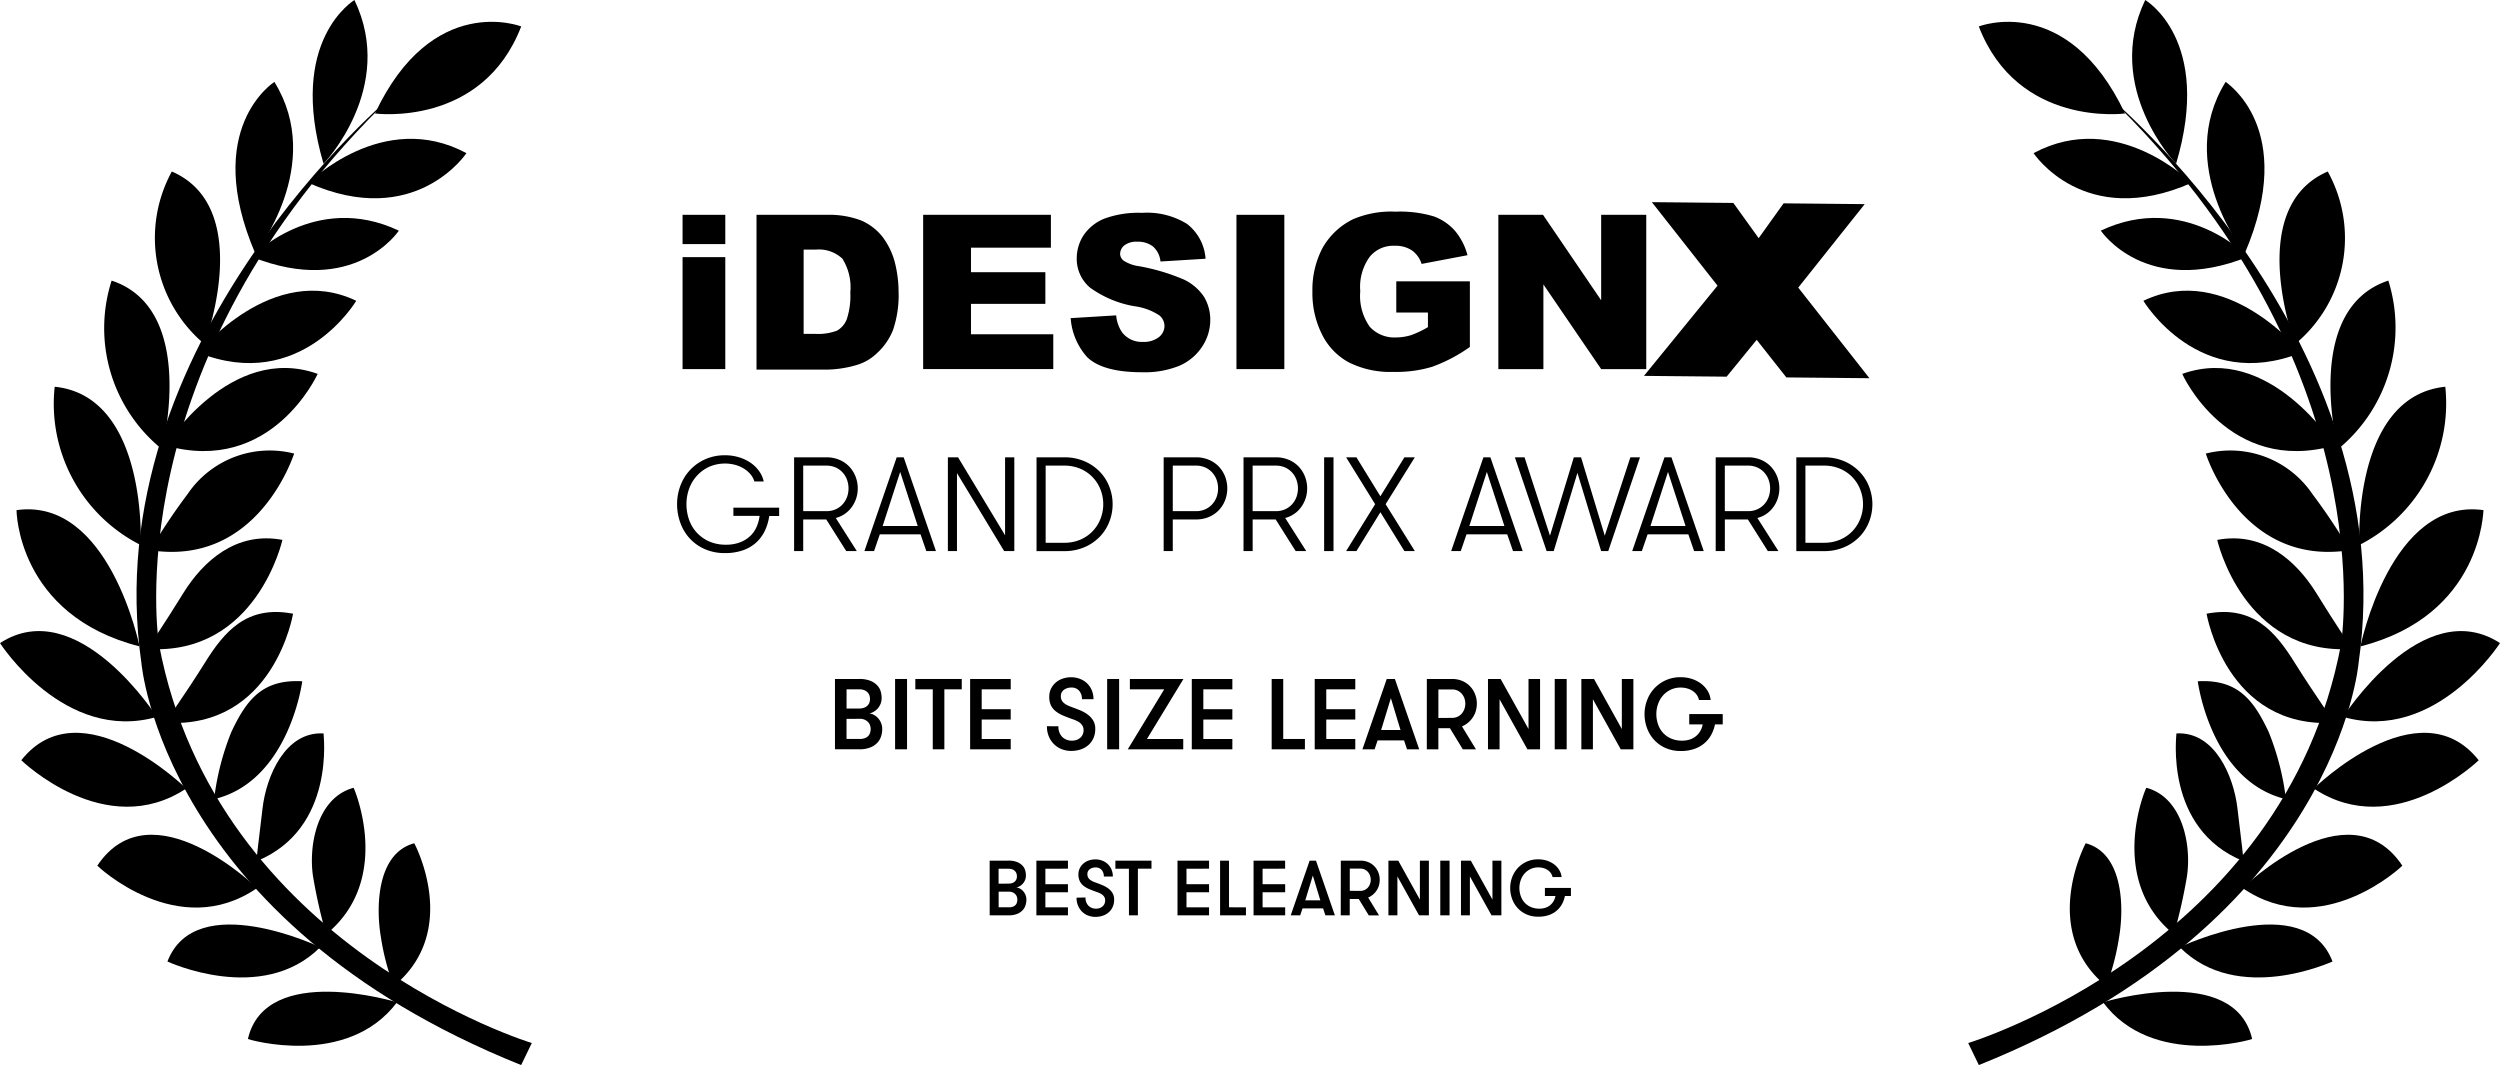 <svg data-name="Group 1320" xmlns="http://www.w3.org/2000/svg" width="223.961" height="95.414"><g data-name="GRAND PRIX AWARD"><g data-name="Group 1317" style="isolation:isolate"><path data-name="Path 6002" d="M65.7 45.48h4.1v.745h-.888a4.537 4.537 0 0 1-.408 1.355 3.384 3.384 0 0 1-.792 1.05 3.475 3.475 0 0 1-1.188.679 4.833 4.833 0 0 1-1.572.239 4.4 4.4 0 0 1-1.836-.365 4.062 4.062 0 0 1-1.35-.973 4.136 4.136 0 0 1-.828-1.4 4.875 4.875 0 0 1-.282-1.645 4.691 4.691 0 0 1 .294-1.644 4.144 4.144 0 0 1 2.208-2.37 4.255 4.255 0 0 1 1.794-.366 4.2 4.2 0 0 1 1.272.187 3.738 3.738 0 0 1 1.038.5 3.061 3.061 0 0 1 .75.743 2.524 2.524 0 0 1 .408.919h-.84a1.749 1.749 0 0 0-.336-.631 2.415 2.415 0 0 0-.582-.51 3.029 3.029 0 0 0-.774-.342 3.575 3.575 0 0 0-2.388.18 3.425 3.425 0 0 0-1.77 1.969 4 4 0 0 0-.234 1.361 4.2 4.2 0 0 0 .222 1.362 3.314 3.314 0 0 0 .672 1.158 3.362 3.362 0 0 0 1.11.81 3.648 3.648 0 0 0 1.548.306 3.438 3.438 0 0 0 1.212-.2 2.78 2.78 0 0 0 .906-.54 2.467 2.467 0 0 0 .594-.816 3.567 3.567 0 0 0 .288-1.025H65.7z"/><path data-name="Path 6003" d="M71.139 40.968h2.892a2.93 2.93 0 0 1 1.158.222 2.633 2.633 0 0 1 .888.606 2.725 2.725 0 0 1 .564.889 2.889 2.889 0 0 1 .2 1.067 2.837 2.837 0 0 1-.138.889 2.866 2.866 0 0 1-.39.773 2.567 2.567 0 0 1-.618.612 2.531 2.531 0 0 1-.822.378l1.884 2.964h-.948l-1.788-2.832h-2.066v2.832h-.816zm2.892 4.824a2.01 2.01 0 0 0 .822-.162 1.859 1.859 0 0 0 .624-.443 2.006 2.006 0 0 0 .4-.649 2.29 2.29 0 0 0 0-1.566 1.987 1.987 0 0 0-.4-.654 1.848 1.848 0 0 0-.624-.444 2.026 2.026 0 0 0-.822-.162h-2.076v4.08z"/><path data-name="Path 6004" d="M82.983 49.368l-.516-1.5h-3.648l-.516 1.5h-.865l2.893-8.4h.624l2.892 8.4zm-2.34-7.092l-1.572 4.848h3.144z"/><path data-name="Path 6005" d="M90.039 47.952v-6.984h.828v8.4h-.912l-4.225-6.984v6.984h-.815v-8.4h.912z"/><path data-name="Path 6006" d="M95.318 40.968a4.523 4.523 0 0 1 1.854.36 4.255 4.255 0 0 1 1.369.948 4.018 4.018 0 0 1 .845 1.344 4.3 4.3 0 0 1 0 3.1 4.033 4.033 0 0 1-.845 1.345 4.237 4.237 0 0 1-1.369.947 4.523 4.523 0 0 1-1.854.36h-2.46v-8.4zm-1.644.744v6.912h1.644a3.616 3.616 0 0 0 1.5-.294 3.321 3.321 0 0 0 1.782-1.884 3.6 3.6 0 0 0 0-2.555 3.319 3.319 0 0 0-1.787-1.885 3.632 3.632 0 0 0-1.5-.294z"/><path data-name="Path 6007" d="M104.246 40.968h2.892a2.93 2.93 0 0 1 1.158.222 2.633 2.633 0 0 1 .888.606 2.725 2.725 0 0 1 .564.889 2.977 2.977 0 0 1 0 2.135 2.71 2.71 0 0 1-.564.888 2.633 2.633 0 0 1-.888.606 2.93 2.93 0 0 1-1.158.222h-2.076v2.832h-.816zm2.892 4.824a2.01 2.01 0 0 0 .822-.162 1.859 1.859 0 0 0 .624-.443 2.006 2.006 0 0 0 .4-.649 2.29 2.29 0 0 0 0-1.566 1.987 1.987 0 0 0-.4-.654 1.848 1.848 0 0 0-.624-.444 2.026 2.026 0 0 0-.822-.162h-2.076v4.08z"/><path data-name="Path 6008" d="M111.4 40.968h2.892a2.921 2.921 0 0 1 1.157.222 2.627 2.627 0 0 1 .889.606 2.725 2.725 0 0 1 .564.889 2.91 2.91 0 0 1 .2 1.067 2.837 2.837 0 0 1-.138.889 2.9 2.9 0 0 1-.39.773 2.571 2.571 0 0 1-.619.612 2.526 2.526 0 0 1-.821.378l1.884 2.964h-.948l-1.789-2.832h-2.063v2.832h-.818zm2.892 4.824a2.005 2.005 0 0 0 .821-.162 1.864 1.864 0 0 0 .625-.443 2.023 2.023 0 0 0 .4-.649 2.29 2.29 0 0 0 0-1.566 2 2 0 0 0-.4-.654 1.852 1.852 0 0 0-.625-.444 2.022 2.022 0 0 0-.821-.162h-2.076v4.08z"/><path data-name="Path 6009" d="M118.622 40.968h.84v8.4h-.84z"/><path data-name="Path 6010" d="M125.811 40.968h.935l-2.616 4.2 2.616 4.2h-.935l-2.149-3.48-2.148 3.48h-.924l2.6-4.2-2.6-4.2h.924l2.148 3.492z"/><path data-name="Path 6011" d="M135.542 49.368l-.517-1.5h-3.647l-.517 1.5H130l2.892-8.4h.624l2.892 8.4zm-2.342-7.092l-1.571 4.848h3.143z"/><path data-name="Path 6012" d="M141.313 42.36l-2.124 7.008h-.635l-2.845-8.4h.865l2.28 7.02 2.136-7.02h.648l2.124 7.02 2.292-7.02h.864l-2.844 8.4h-.637z"/><path data-name="Path 6013" d="M151.766 49.368l-.516-1.5h-3.65l-.516 1.5h-.864l2.891-8.4h.625l2.892 8.4zm-2.34-7.092l-1.572 4.848H151z"/><path data-name="Path 6014" d="M153.7 40.968h2.893a2.93 2.93 0 0 1 1.158.222 2.633 2.633 0 0 1 .888.606 2.722 2.722 0 0 1 .563.889 2.869 2.869 0 0 1 .2 1.067 2.837 2.837 0 0 1-.137.889 2.869 2.869 0 0 1-.391.773 2.545 2.545 0 0 1-1.439.99l1.883 2.964h-.948l-1.787-2.832h-2.064v2.832h-.819zm2.893 4.824a2.01 2.01 0 0 0 .822-.162 1.855 1.855 0 0 0 .623-.443 2.009 2.009 0 0 0 .4-.649 2.29 2.29 0 0 0 0-1.566 1.989 1.989 0 0 0-.4-.654 1.844 1.844 0 0 0-.623-.444 2.027 2.027 0 0 0-.822-.162h-2.076v4.08z"/><path data-name="Path 6015" d="M163.381 40.968a4.523 4.523 0 0 1 1.854.36 4.255 4.255 0 0 1 1.369.948 4 4 0 0 1 .845 1.344 4.3 4.3 0 0 1 0 3.1 4.017 4.017 0 0 1-.845 1.345 4.237 4.237 0 0 1-1.369.947 4.523 4.523 0 0 1-1.854.36h-2.459v-8.4zm-1.644.744v6.912h1.644a3.608 3.608 0 0 0 1.494-.294 3.327 3.327 0 0 0 1.788-1.884 3.6 3.6 0 0 0 0-2.555 3.325 3.325 0 0 0-1.788-1.885 3.624 3.624 0 0 0-1.494-.294z"/></g></g><g data-name="BITE SIZE LEARNING"><g data-name="Group 1318" style="isolation:isolate"><path data-name="Path 6016" d="M74.8 60.826h2.151A2.607 2.607 0 0 1 78 61a1.7 1.7 0 0 1 .616.432 1.316 1.316 0 0 1 .293.553 2.31 2.31 0 0 1 .072.54 1.391 1.391 0 0 1-.1.536 1.475 1.475 0 0 1-.256.414 1.465 1.465 0 0 1-.752.445.866.866 0 0 1 .351.09 1.334 1.334 0 0 1 .378.265 1.534 1.534 0 0 1 .306.442 1.443 1.443 0 0 1 .126.625 2.218 2.218 0 0 1-.081.553 1.52 1.52 0 0 1-.306.585 1.705 1.705 0 0 1-.63.459 2.559 2.559 0 0 1-1.053.185H74.8zm2.151 2.646a1.214 1.214 0 0 0 .508-.09.849.849 0 0 0 .3-.221.694.694 0 0 0 .144-.278 1.151 1.151 0 0 0 .036-.266 1.13 1.13 0 0 0-.036-.265.729.729 0 0 0-.144-.284.822.822 0 0 0-.3-.225 1.214 1.214 0 0 0-.508-.09h-1.112v1.719zm-1.116.927v1.8h1.17a1.26 1.26 0 0 0 .509-.086.775.775 0 0 0 .3-.22.726.726 0 0 0 .144-.292 1.329 1.329 0 0 0 .042-.293 1.137 1.137 0 0 0-.041-.275.786.786 0 0 0-.152-.3.967.967 0 0 0-.3-.238 1.045 1.045 0 0 0-.486-.1z"/><path data-name="Path 6017" d="M80.186 60.826h1.071v6.3h-1.071z"/><path data-name="Path 6018" d="M83.561 61.753H82v-.927h4.158v.927H84.6v5.373h-1.039z"/><path data-name="Path 6019" d="M87.944 61.753v1.782h2.6v.927h-2.6V66.2h2.6v.927h-3.635v-6.3h3.636v.927z"/><path data-name="Path 6020" d="M94.82 65.065a1.271 1.271 0 0 0 .342.954 1.211 1.211 0 0 0 .882.333 1.2 1.2 0 0 0 .4-.068 1.008 1.008 0 0 0 .328-.188.874.874 0 0 0 .3-.68.793.793 0 0 0-.1-.4.941.941 0 0 0-.243-.275 1.576 1.576 0 0 0-.324-.188 3.739 3.739 0 0 0-.337-.131c-.288-.1-.558-.205-.81-.311a2.832 2.832 0 0 1-.662-.377 1.606 1.606 0 0 1-.445-.536A1.723 1.723 0 0 1 94 62.4a1.581 1.581 0 0 1 .157-.707 1.723 1.723 0 0 1 .423-.548 1.823 1.823 0 0 1 .621-.351 2.307 2.307 0 0 1 .752-.122 2.159 2.159 0 0 1 .792.144 1.9 1.9 0 0 1 .639.4 1.881 1.881 0 0 1 .423.621 2.028 2.028 0 0 1 .153.8h-1.034a1.106 1.106 0 0 0-.252-.756.874.874 0 0 0-.693-.288 1.119 1.119 0 0 0-.666.2.69.69 0 0 0-.279.6.721.721 0 0 0 .076.337.8.8 0 0 0 .207.257 1.533 1.533 0 0 0 .293.189 2.852 2.852 0 0 0 .342.144q.369.135.751.288a3.312 3.312 0 0 1 .7.378 1.908 1.908 0 0 1 .513.54 1.409 1.409 0 0 1 .2.765 2.014 2.014 0 0 1-.171.855 1.789 1.789 0 0 1-.468.621 2 2 0 0 1-.689.378 2.7 2.7 0 0 1-.832.126 2.327 2.327 0 0 1-.824-.148 2.028 2.028 0 0 1-.688-.433 2.109 2.109 0 0 1-.477-.692 2.323 2.323 0 0 1-.18-.941z"/><path data-name="Path 6021" d="M99.185 60.826h1.071v6.3h-1.071z"/><path data-name="Path 6022" d="M101.219 60.826h4.8l-3.27 5.374H106v.927h-4.97l3.266-5.373h-3.077z"/><path data-name="Path 6023" d="M107.8 61.753v1.782h2.6v.927h-2.6V66.2h2.6v.927h-3.635v-6.3h3.635v.927z"/><path data-name="Path 6024" d="M116.9 66.2v.927h-2.978v-6.3h1.035V66.2z"/><path data-name="Path 6025" d="M118.813 61.753v1.782h2.6v.927h-2.6V66.2h2.6v.927h-3.635v-6.3h3.635v.927z"/><path data-name="Path 6026" d="M126.049 67.126l-.27-.8h-2.367l-.269.8h-1.09l2.178-6.3h.73l2.178 6.3zm-1.449-4.581l-.873 2.853h1.737z"/><path data-name="Path 6027" d="M127.822 60.826h2.26a2.291 2.291 0 0 1 .913.176 2.09 2.09 0 0 1 .7.481 2.135 2.135 0 0 1 .449.706 2.262 2.262 0 0 1 .159.842 2.373 2.373 0 0 1-.09.653 2.128 2.128 0 0 1-.266.576 2.225 2.225 0 0 1-.424.476 2.013 2.013 0 0 1-.552.338l1.251 2.052h-1.179l-1.152-1.89h-1.036v1.89h-1.035zm2.26 3.483a1.138 1.138 0 0 0 .49-.1 1.093 1.093 0 0 0 .373-.278 1.3 1.3 0 0 0 .239-.406 1.442 1.442 0 0 0 0-.981 1.309 1.309 0 0 0-.239-.4 1.124 1.124 0 0 0-.373-.28 1.138 1.138 0 0 0-.49-.1h-1.225v2.556z"/><path data-name="Path 6028" d="M136.931 65.308v-4.482h1.034v6.3h-1.133l-2.494-4.482v4.482H133.3v-6.3h1.133z"/><path data-name="Path 6029" d="M139.279 60.826h1.071v6.3h-1.071z"/><path data-name="Path 6030" d="M145.291 65.308v-4.482h1.035v6.3h-1.134l-2.492-4.482v4.482h-1.035v-6.3h1.135z"/><path data-name="Path 6031" d="M151.33 63.967h3v.927h-.693a3.322 3.322 0 0 1-.356.967 2.677 2.677 0 0 1-.631.752 2.817 2.817 0 0 1-.9.491 3.685 3.685 0 0 1-1.179.175 3.29 3.29 0 0 1-1.383-.279 3.054 3.054 0 0 1-1.016-.734 3.194 3.194 0 0 1-.631-1.057 3.625 3.625 0 0 1-.216-1.238 3.474 3.474 0 0 1 .226-1.238 3.145 3.145 0 0 1 3.014-2.065 3.162 3.162 0 0 1 1.031.162 2.8 2.8 0 0 1 .828.441 2.289 2.289 0 0 1 .572.653 1.91 1.91 0 0 1 .252.787H152.2a1.168 1.168 0 0 0-.18-.437 1.359 1.359 0 0 0-.351-.355 1.7 1.7 0 0 0-.5-.238 2.1 2.1 0 0 0-.608-.086 2.042 2.042 0 0 0-.909.2 2.135 2.135 0 0 0-.688.526 2.3 2.3 0 0 0-.432.761 2.723 2.723 0 0 0-.149.891 2.827 2.827 0 0 0 .144.891 2.2 2.2 0 0 0 .432.761 2.116 2.116 0 0 0 .721.526 2.417 2.417 0 0 0 1.016.2 2.1 2.1 0 0 0 .725-.117 1.674 1.674 0 0 0 .923-.788 1.745 1.745 0 0 0 .189-.553h-1.203z"/></g></g><g data-name="BEST ELEARNING"><g data-name="Group 1319" style="isolation:isolate"><path data-name="Path 6032" d="M88.658 77.1h1.673a2.028 2.028 0 0 1 .812.136 1.341 1.341 0 0 1 .48.336 1.029 1.029 0 0 1 .227.431 1.815 1.815 0 0 1 .056.42 1.087 1.087 0 0 1-.077.417 1.132 1.132 0 0 1-.2.321 1.078 1.078 0 0 1-.276.225 1.176 1.176 0 0 1-.308.122.667.667 0 0 1 .273.07 1.049 1.049 0 0 1 .294.206 1.193 1.193 0 0 1 .238.344 1.13 1.13 0 0 1 .1.486 1.731 1.731 0 0 1-.063.431 1.184 1.184 0 0 1-.238.454 1.323 1.323 0 0 1-.49.357 1.984 1.984 0 0 1-.819.144h-1.68zm1.673 2.058a.946.946 0 0 0 .4-.07.66.66 0 0 0 .234-.172.537.537 0 0 0 .112-.217.863.863 0 0 0 .023-.199.877.877 0 0 0-.028-.207.575.575 0 0 0-.112-.22.631.631 0 0 0-.234-.175.962.962 0 0 0-.4-.07h-.868v1.337zm-.868.721v1.4h.91a1 1 0 0 0 .4-.066.615.615 0 0 0 .227-.169.566.566 0 0 0 .112-.228 1 1 0 0 0 .028-.227.881.881 0 0 0-.032-.214.608.608 0 0 0-.118-.23.742.742 0 0 0-.235-.186.8.8 0 0 0-.378-.077z"/><path data-name="Path 6033" d="M93.649 77.824v1.386h2.023v.721h-2.023v1.351h2.023V82h-2.828v-4.9h2.828v.721z"/><path data-name="Path 6034" d="M97.247 80.4a.985.985 0 0 0 .266.742.944.944 0 0 0 .686.259.929.929 0 0 0 .315-.052.8.8 0 0 0 .256-.148.677.677 0 0 0 .171-.227.693.693 0 0 0 .063-.3.627.627 0 0 0-.073-.315.732.732 0 0 0-.19-.213 1.167 1.167 0 0 0-.252-.146 3.007 3.007 0 0 0-.262-.1c-.224-.08-.434-.16-.63-.242a2.159 2.159 0 0 1-.514-.294 1.241 1.241 0 0 1-.347-.416 1.343 1.343 0 0 1-.126-.616 1.236 1.236 0 0 1 .122-.55 1.35 1.35 0 0 1 .33-.426 1.438 1.438 0 0 1 .482-.274 1.825 1.825 0 0 1 .585-.094 1.673 1.673 0 0 1 .616.112 1.479 1.479 0 0 1 .5.315 1.443 1.443 0 0 1 .329.483 1.583 1.583 0 0 1 .119.623h-.805a.863.863 0 0 0-.2-.588.678.678 0 0 0-.539-.224.867.867 0 0 0-.518.154.536.536 0 0 0-.217.469.563.563 0 0 0 .06.263.639.639 0 0 0 .16.2 1.2 1.2 0 0 0 .228.147 2.188 2.188 0 0 0 .266.112q.287.1.584.223a2.615 2.615 0 0 1 .543.295 1.488 1.488 0 0 1 .4.42 1.1 1.1 0 0 1 .154.6 1.56 1.56 0 0 1-.133.665 1.379 1.379 0 0 1-.364.482 1.547 1.547 0 0 1-.536.3 2.111 2.111 0 0 1-.647.1 1.815 1.815 0 0 1-.641-.115 1.6 1.6 0 0 1-.535-.336 1.665 1.665 0 0 1-.371-.539 1.81 1.81 0 0 1-.14-.732z"/><path data-name="Path 6035" d="M101.132 77.824h-1.211V77.1h3.234v.721h-1.218V82h-.8z"/><path data-name="Path 6036" d="M106.291 77.824v1.386h2.022v.721h-2.022v1.351h2.022V82h-2.827v-4.9h2.827v.721z"/><path data-name="Path 6037" d="M111.618 81.282V82H109.3v-4.9h.8v4.179z"/><path data-name="Path 6038" d="M113.108 77.824v1.386h2.023v.721h-2.023v1.351h2.023V82H112.3v-4.9h2.827v.721z"/><path data-name="Path 6039" d="M118.736 82l-.209-.623h-1.841l-.209.623h-.848l1.693-4.9h.569l1.693 4.9zm-1.127-3.564l-.677 2.22h1.349z"/><path data-name="Path 6040" d="M120.115 77.1h1.758a1.784 1.784 0 0 1 .71.136 1.641 1.641 0 0 1 .546.375 1.671 1.671 0 0 1 .35.549 1.769 1.769 0 0 1 .123.655 1.8 1.8 0 0 1-.071.507 1.63 1.63 0 0 1-.206.448 1.757 1.757 0 0 1-.329.372 1.589 1.589 0 0 1-.431.262l.974 1.6h-.918l-.9-1.47h-.806V82h-.805zm1.758 2.709a.883.883 0 0 0 .672-.3 1.016 1.016 0 0 0 .185-.316 1.117 1.117 0 0 0 0-.762 1.016 1.016 0 0 0-.185-.316.874.874 0 0 0-.672-.3h-.953v1.988z"/><path data-name="Path 6041" d="M127.2 80.589V77.1h.806V82h-.882l-1.939-3.486V82h-.805v-4.9h.882z"/><path data-name="Path 6042" d="M129.027 77.1h.832V82h-.832z"/><path data-name="Path 6043" d="M133.7 80.589V77.1h.8V82h-.883l-1.938-3.486V82h-.8v-4.9h.882z"/><path data-name="Path 6044" d="M138.4 79.546h2.331v.721h-.539a2.535 2.535 0 0 1-.276.753 2.1 2.1 0 0 1-.489.584 2.177 2.177 0 0 1-.7.381 2.873 2.873 0 0 1-.917.137 2.555 2.555 0 0 1-1.072-.214 2.365 2.365 0 0 1-.791-.57 2.473 2.473 0 0 1-.489-.822 2.793 2.793 0 0 1-.168-.963 2.72 2.72 0 0 1 .174-.962 2.5 2.5 0 0 1 .5-.823 2.443 2.443 0 0 1 1.842-.784 2.445 2.445 0 0 1 .8.126 2.181 2.181 0 0 1 .645.343 1.765 1.765 0 0 1 .444.507 1.459 1.459 0 0 1 .2.613h-.813a.9.9 0 0 0-.14-.34 1.063 1.063 0 0 0-.272-.276 1.335 1.335 0 0 0-.389-.186 1.672 1.672 0 0 0-.472-.066 1.582 1.582 0 0 0-.707.154 1.662 1.662 0 0 0-.536.41 1.747 1.747 0 0 0-.335.591 2.063 2.063 0 0 0-.117.693 2.173 2.173 0 0 0 .113.693 1.691 1.691 0 0 0 .336.592 1.634 1.634 0 0 0 .56.409 1.873 1.873 0 0 0 .791.154 1.626 1.626 0 0 0 .563-.091 1.347 1.347 0 0 0 .427-.248 1.324 1.324 0 0 0 .29-.365 1.309 1.309 0 0 0 .148-.43h-.942z"/></g></g><g data-name="Group 1290"><path data-name="Path 5832" d="M61.147 19.244h3.828v2.623h-3.828zm0 3.792h3.828v10.03h-3.828z"/><path data-name="Path 5833" d="M67.74 19.244h6.344a8.164 8.164 0 0 1 3.048.5 4.925 4.925 0 0 1 1.914 1.456 6.582 6.582 0 0 1 1.1 2.233 10.986 10.986 0 0 1 .354 2.694 9.67 9.67 0 0 1-.5 3.438 5.623 5.623 0 0 1-1.418 2.056 4.4 4.4 0 0 1-1.914 1.1 9.934 9.934 0 0 1-2.552.39h-6.344V19.244zm4.253 3.119v7.549h1.063a4.91 4.91 0 0 0 1.914-.284 1.98 1.98 0 0 0 .886-1.028 6.633 6.633 0 0 0 .319-2.41 4.8 4.8 0 0 0-.709-3.013 3.05 3.05 0 0 0-2.375-.815h-1.1z"/><path data-name="Path 5834" d="M82.7 19.244h11.444v2.942h-7.159v2.2h6.663v2.835h-6.663v2.723h7.372v3.119H82.7z"/><path data-name="Path 5835" d="M95.916 28.5l4.076-.248a3.194 3.194 0 0 0 .532 1.524 2.216 2.216 0 0 0 1.878.851 2.179 2.179 0 0 0 1.418-.425 1.3 1.3 0 0 0 .5-.992 1.238 1.238 0 0 0-.461-.957 5.281 5.281 0 0 0-2.2-.815 9.52 9.52 0 0 1-4-1.666 3.362 3.362 0 0 1-1.2-2.658 3.828 3.828 0 0 1 .6-2.02A4.094 4.094 0 0 1 98.9 19.6a8.772 8.772 0 0 1 3.4-.532 6.8 6.8 0 0 1 4.04.992 4.312 4.312 0 0 1 1.66 3.119l-4.04.248a2.039 2.039 0 0 0-.673-1.347 2.179 2.179 0 0 0-1.418-.425 1.731 1.731 0 0 0-1.134.319.989.989 0 0 0-.39.78.793.793 0 0 0 .319.6 3.426 3.426 0 0 0 1.418.5 18.43 18.43 0 0 1 4 1.2 4.481 4.481 0 0 1 1.772 1.524 3.972 3.972 0 0 1 .567 2.056 4.317 4.317 0 0 1-.744 2.446 4.643 4.643 0 0 1-2.056 1.7 8.283 8.283 0 0 1-3.332.567c-2.339 0-3.97-.461-4.891-1.347a5.846 5.846 0 0 1-1.482-3.5z"/><path data-name="Path 5836" d="M110.767 19.244h4.289v13.822h-4.289z"/><path data-name="Path 5837" d="M125.085 28.07V25.2h6.592v5.883a14.2 14.2 0 0 1-3.367 1.772 11.149 11.149 0 0 1-3.473.461 8.291 8.291 0 0 1-4-.851 5.712 5.712 0 0 1-2.41-2.516 8.231 8.231 0 0 1-.856-3.828 8.073 8.073 0 0 1 .922-3.934 6.345 6.345 0 0 1 2.729-2.552 8.661 8.661 0 0 1 3.792-.673 10.546 10.546 0 0 1 3.438.425 4.669 4.669 0 0 1 1.878 1.276 5.617 5.617 0 0 1 1.134 2.2l-4.111.78a2.347 2.347 0 0 0-.851-1.2 2.625 2.625 0 0 0-1.559-.425 2.715 2.715 0 0 0-2.233.982 4.579 4.579 0 0 0-.851 3.083 4.772 4.772 0 0 0 .851 3.19 2.972 2.972 0 0 0 2.339.957 4.658 4.658 0 0 0 1.382-.213 9.108 9.108 0 0 0 1.489-.709V28h-2.835z"/><path data-name="Path 5838" d="M134.229 19.244h4l5.21 7.656v-7.656h4.04v13.822h-4.04l-5.175-7.585v7.585h-4.035z"/><path data-name="Path 5839" d="M147.981 18.11l7.3.071 2.268 3.154 2.233-3.119 7.266.071-5.954 7.478 6.378 8.117-7.443-.071-2.657-3.367-2.694 3.3-7.407-.071 6.592-8.081z"/></g><path data-name="Path 5896" d="M176.32 93.44s28.3-8.587 33.395-35.7c0 0 4.146-25.1-20.991-49.253 0 0 26.716 22.143 22.57 50.9 0 0-1.908 23.13-34.02 36.027z"/><path data-name="Path 5897" d="M188.4 89.788s11.779-3.619 13.358 3.29c-.005.033-8.921 2.665-13.358-3.29z"/><path data-name="Path 5898" d="M200.9 79.556s9.476-9.245 14.312-2.007c-.003.033-7.212 6.876-14.312 2.007z"/><path data-name="Path 5899" d="M207.28 70.639s9.443-9.278 14.772-2.533c0-.001-7.534 7.336-14.772 2.533z"/><path data-name="Path 5900" d="M209.912 64.224s7.107-11.121 14.049-6.613c0 0-5.761 8.982-14.049 6.613z"/><path data-name="Path 5901" d="M211.459 57.907s2.7-13.391 11.022-12.206c-.033-.001-.066 9.409-11.022 12.206z"/><path data-name="Path 5902" d="M211.36 48.825s-.658-13.325 7.7-14.18a14.236 14.236 0 0 1-7.7 14.18z"/><path data-name="Path 5903" d="M209.451 40.237s-3.257-12.535 4.507-15.1a14.079 14.079 0 0 1-4.507 15.1z"/><path data-name="Path 5904" d="M205.6 30.829s-4.6-12.206 2.93-15.464a12.315 12.315 0 0 1-2.93 15.464z"/><path data-name="Path 5905" d="M201.094 22.7s-6.317-7.929-1.711-15.365c.001.035 6.517 4.148 1.711 15.365z"/><path data-name="Path 5906" d="M194.942 14.674S188.4 7.863 192.179 0c0 0 6.086 3.553 2.763 14.674z"/><path data-name="Path 5907" d="M190.369 10.167s-9.607 1.283-13.1-7.8c.005.002 7.931-3.123 13.1 7.8z"/><path data-name="Path 5908" d="M196.324 16.385s-6.679-6.679-14.148-2.665c.001 0 4.541 6.91 14.148 2.665z"/><path data-name="Path 5909" d="M201.391 23s-5.691-5.891-13.191-2.338c0 0 4.011 6.025 13.191 2.338z"/><path data-name="Path 5910" d="M206.162 31.586s-6.648-8.226-14.148-4.639c0 0 4.968 8.324 14.148 4.639z"/><path data-name="Path 5911" d="M209.123 39.91S203.3 30.7 195.5 33.494c-.031 0 4.114 9.114 13.623 6.416z"/><path data-name="Path 5912" d="M210.507 49.286a53.759 53.759 0 0 0-3.356-5.034 8.881 8.881 0 0 0-9.541-3.619c-.003.038 3.19 10.167 12.897 8.653z"/><path data-name="Path 5913" d="M210.735 58.138s-1.546-2.27-3.224-5c-1.777-2.862-4.738-5.56-8.883-4.771-.001-.001 2.335 10.396 12.107 9.771z"/><path data-name="Path 5914" d="M209.156 64.75s-1.843-2.6-3.554-5.33c-1.777-2.862-3.784-5.231-7.929-4.442 0-.032 1.711 10.364 11.483 9.772z"/><path data-name="Path 5915" d="M204.783 71.593a23.458 23.458 0 0 0-1.546-6.021c-1.349-2.862-2.764-4.738-6.35-4.54-.004 0 1.148 8.949 7.896 10.561z"/><path data-name="Path 5916" d="M200.995 77.154s-.2-1.908-.559-4.771c-.329-2.8-2.007-6.876-5.462-6.679.034-.004-1.179 8.554 6.021 11.45z"/><path data-name="Path 5917" d="M194.745 83.7a48.529 48.529 0 0 0 1.151-5.067c.461-2.764-.3-7.172-3.619-8.061-.032.002-3.586 8.162 2.468 13.128z"/><path data-name="Path 5918" d="M188.691 88.342a21.857 21.857 0 0 0 1.151-4.409c.461-2.764.329-7.5-2.994-8.39.001-.001-4.211 7.829 1.843 12.799z"/><path data-name="Path 5919" d="M195.271 84.853s11.153-5.33 13.687 1.283c-.033 0-8.487 3.948-13.687-1.283z"/><path data-name="Path 5920" d="M47.641 93.44s-28.3-8.587-33.395-35.7c0 0-4.146-25.1 20.991-49.253 0 0-26.716 22.143-22.57 50.9 0 0 1.908 23.13 34.02 36.027z"/><path data-name="Path 5921" d="M35.566 89.788s-11.779-3.619-13.358 3.29c0 .033 8.883 2.665 13.358-3.29z"/><path data-name="Path 5922" d="M23.03 79.556s-9.476-9.245-14.312-2.007c0 .033 7.238 6.876 14.312 2.007z"/><path data-name="Path 5923" d="M16.681 70.639s-9.443-9.278-14.773-2.533c0-.001 7.534 7.336 14.773 2.533z"/><path data-name="Path 5924" d="M14.049 64.224S6.942 53.1 0 57.611c0 0 5.758 8.982 14.049 6.613z"/><path data-name="Path 5925" d="M12.5 57.907S9.8 44.516 1.48 45.7c0 0 .033 9.41 11.02 12.207z"/><path data-name="Path 5926" d="M12.6 48.825s.658-13.325-7.7-14.18a14.17 14.17 0 0 0 7.7 14.18z"/><path data-name="Path 5927" d="M14.509 40.237S17.766 27.7 10 25.137a13.938 13.938 0 0 0 4.509 15.1z"/><path data-name="Path 5928" d="M18.321 30.829s4.606-12.206-2.928-15.464a12.413 12.413 0 0 0 2.928 15.464z"/><path data-name="Path 5929" d="M22.866 22.7s6.314-7.927 1.714-15.363c-.036.033-6.517 4.146-1.714 15.363z"/><path data-name="Path 5930" d="M28.986 14.674S35.533 7.863 31.75 0c.032 0-6.05 3.553-2.764 14.674z"/><path data-name="Path 5931" d="M33.592 10.167s9.607 1.283 13.1-7.8c-.005.002-7.967-3.123-13.1 7.8z"/><path data-name="Path 5932" d="M27.637 16.385s6.679-6.679 14.148-2.665c0 0-4.574 6.91-14.148 2.665z"/><path data-name="Path 5933" d="M22.537 23s5.692-5.889 13.193-2.336c0-.002-3.981 6.023-13.193 2.336z"/><path data-name="Path 5934" d="M17.766 31.586s6.646-8.225 14.148-4.639c0 0-4.936 8.324-14.148 4.639z"/><path data-name="Path 5935" d="M14.838 39.91s5.823-9.212 13.621-6.416c0 0-4.113 9.114-13.621 6.416z"/><path data-name="Path 5936" d="M13.456 49.286a53.758 53.758 0 0 1 3.356-5.034 8.881 8.881 0 0 1 9.542-3.619c-.034.038-3.192 10.167-12.898 8.653z"/><path data-name="Path 5937" d="M13.193 58.138s1.546-2.27 3.224-5c1.777-2.862 4.738-5.56 8.883-4.771 0-.001-2.307 10.396-12.107 9.771z"/><path data-name="Path 5938" d="M14.772 64.75s1.843-2.6 3.553-5.33c1.777-2.862 3.784-5.231 7.929-4.442.001-.032-1.682 10.364-11.482 9.772z"/><path data-name="Path 5939" d="M19.181 71.593a23.458 23.458 0 0 1 1.546-6.021c1.349-2.862 2.764-4.738 6.35-4.54.004 0-1.151 8.949-7.896 10.561z"/><path data-name="Path 5940" d="M22.965 77.154s.2-1.908.559-4.771c.329-2.8 2.007-6.876 5.462-6.679-.033-.004 1.152 8.554-6.021 11.45z"/><path data-name="Path 5941" d="M29.215 83.7a48.533 48.533 0 0 1-1.152-5.067c-.461-2.764.3-7.172 3.619-8.061.002.002 3.588 8.162-2.467 13.128z"/><path data-name="Path 5942" d="M35.27 88.342a21.8 21.8 0 0 1-1.152-4.409c-.461-2.764-.329-7.5 2.994-8.39.002-.001 4.212 7.829-1.842 12.799z"/><path data-name="Path 5943" d="M28.689 84.853S17.535 79.523 15 86.136c0 0 8.458 3.948 13.689-1.283z"/></svg>